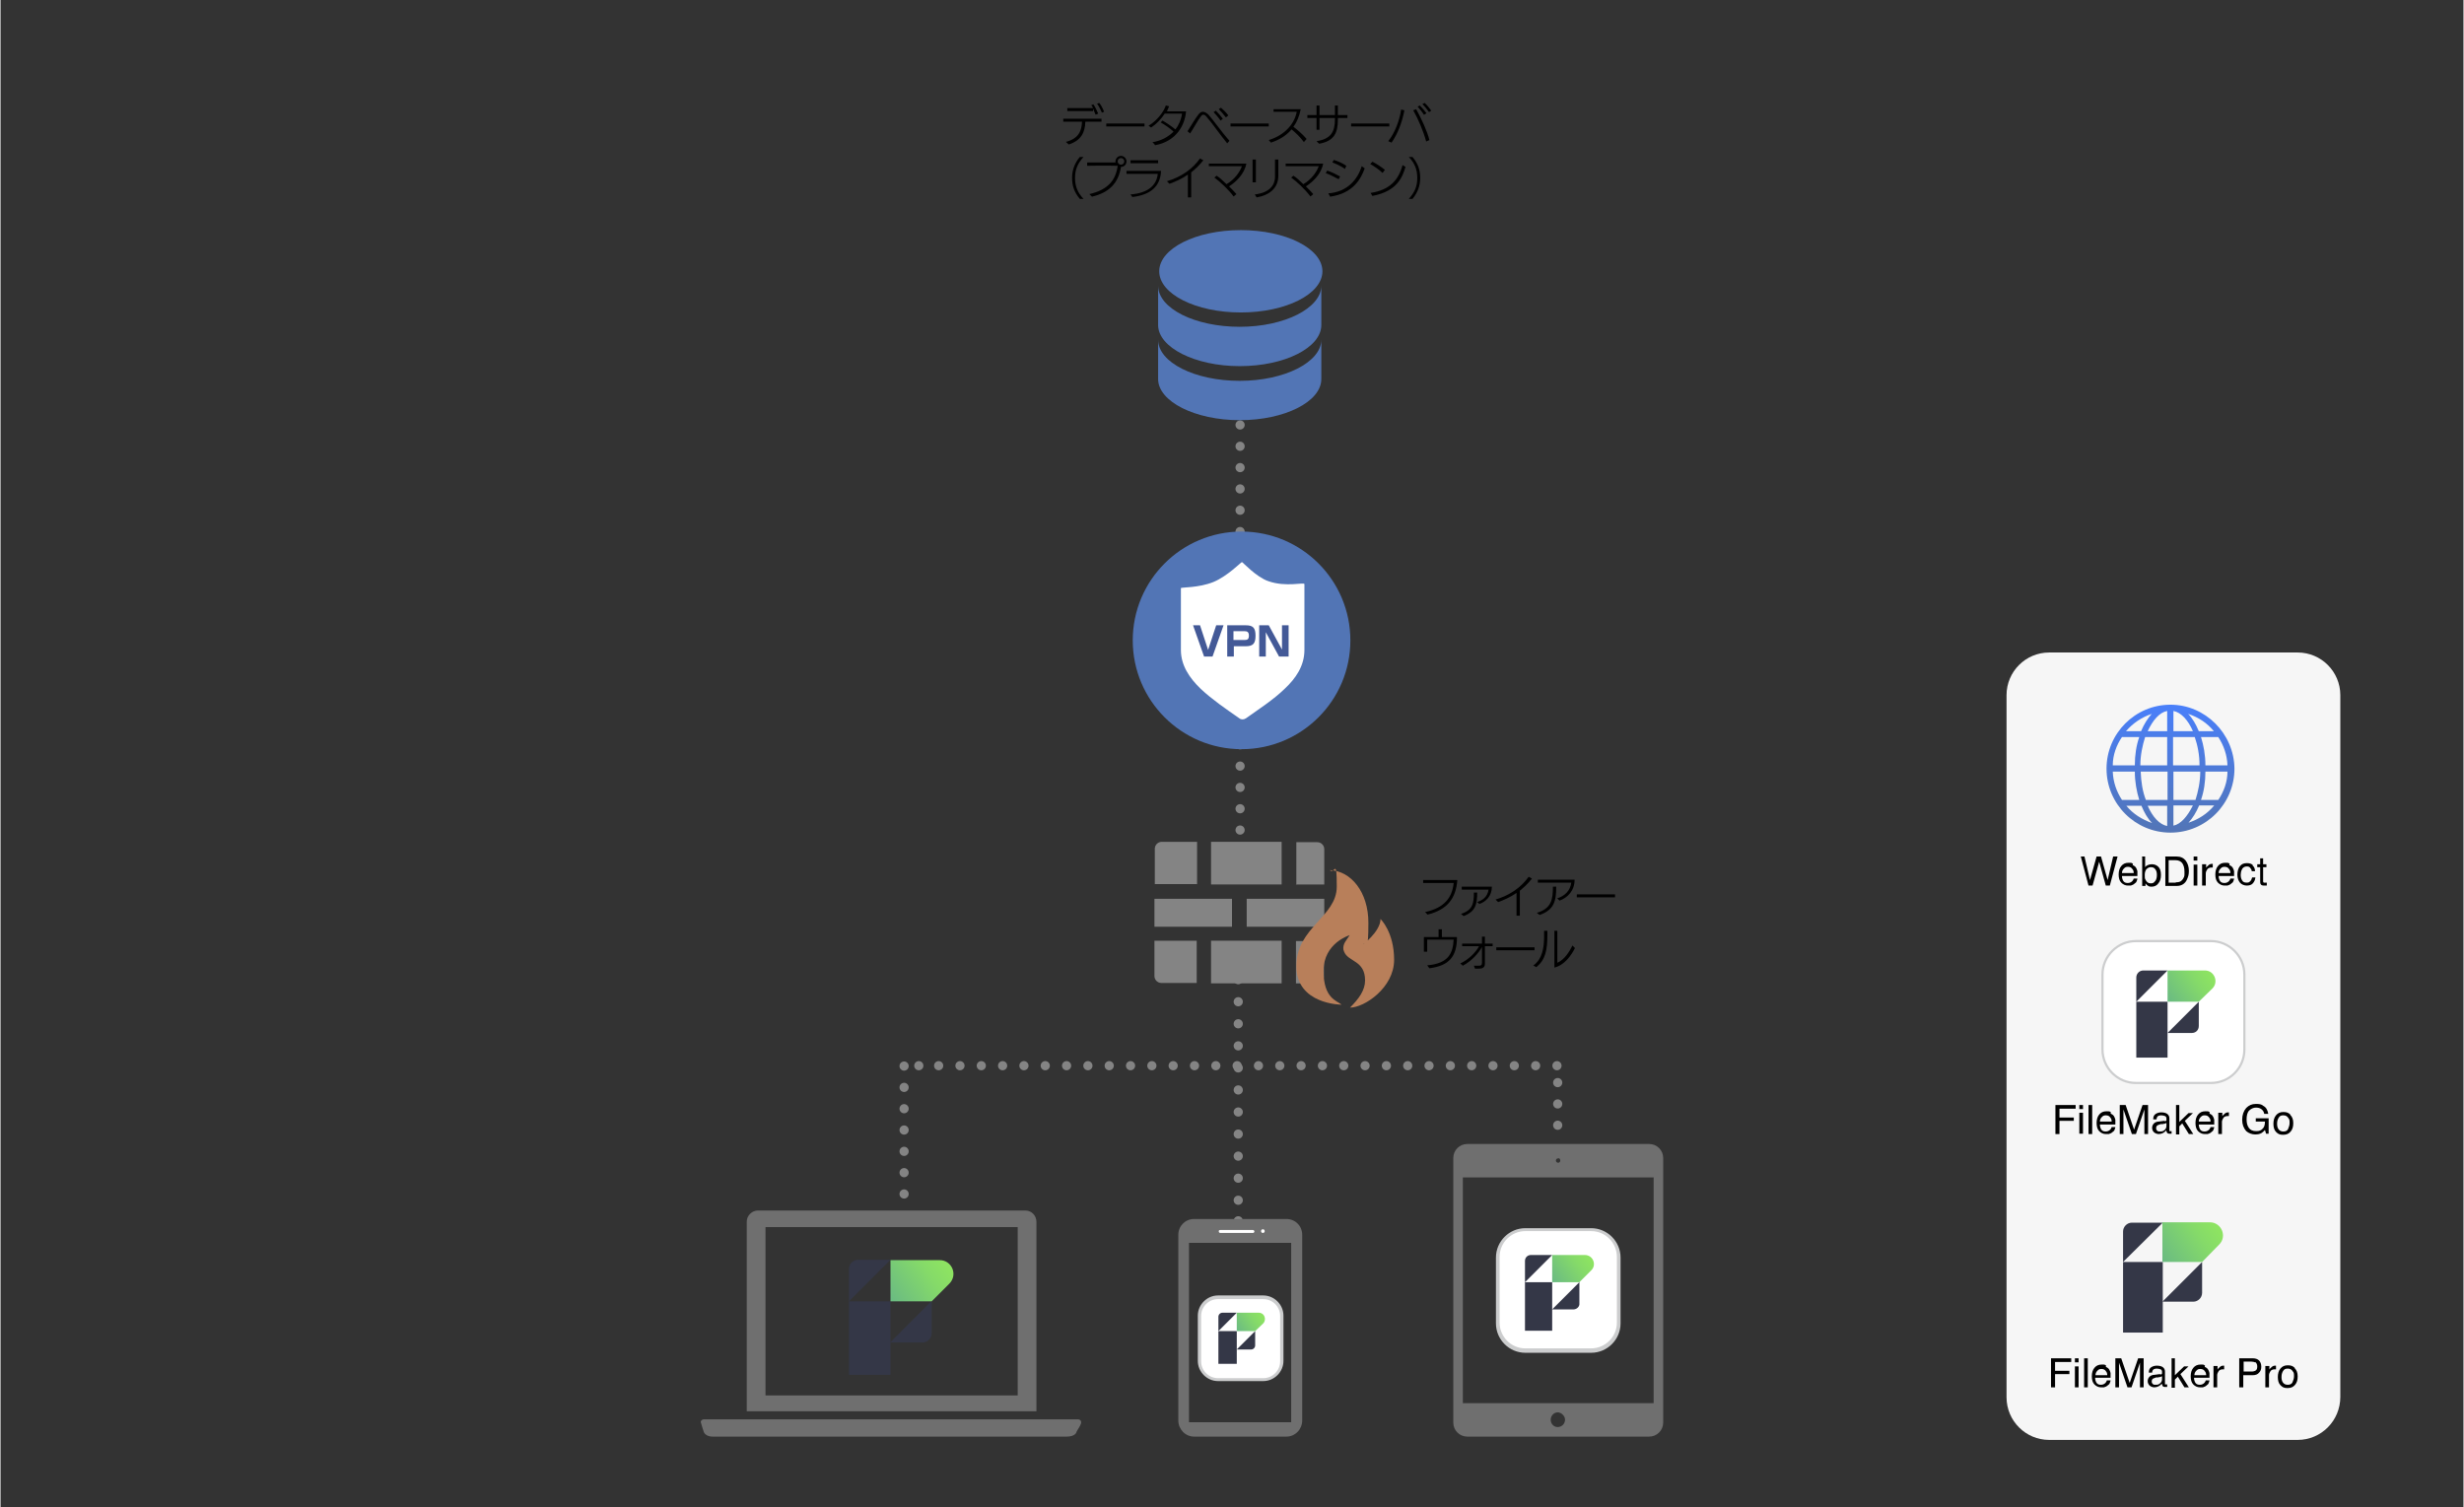 <?xml version="1.0" encoding="UTF-8"?>
<svg xmlns="http://www.w3.org/2000/svg" width="236.4mm" height="144.6mm" xmlns:xlink="http://www.w3.org/1999/xlink" version="1.1" viewBox="0 0 670 410">
  <rect x="0" y="0" width="670" height="410" fill="#333333" stroke="none"/>
  <defs>
    <style>
      .cls-1, .cls-2, .cls-3, .cls-4, .cls-5, .cls-6 {
        fill: none;
      }

      .cls-2, .cls-3, .cls-4, .cls-5, .cls-6 {
        stroke: #848484;
        stroke-linecap: round;
        stroke-linejoin: round;
        stroke-width: 2.5px;
      }

      .cls-7 {
        fill: #b87f5a;
      }

      .cls-8 {
        fill: #f6f6f6;
      }

      .cls-3 {
        stroke-dasharray: 0 6;
      }

      .cls-9 {
        fill: url(#_名称未設定グラデーション_4);
      }

      .cls-10 {
        fill: url(#_名称未設定グラデーション_3);
      }

      .cls-11 {
        fill: url(#_名称未設定グラデーション_2);
      }

      .cls-12 {
        fill: #435997;
      }

      .cls-13 {
        fill: #848484;
      }

      .cls-14 {
        fill: #6f6f6f;
      }

      .cls-15, .cls-16 {
        fill: #fff;
      }

      .cls-4 {
        stroke-dasharray: 0 5.8;
      }

      .cls-17 {
        fill: url(#_名称未設定グラデーション_2-3);
      }

      .cls-18 {
        fill: url(#_名称未設定グラデーション_2-2);
      }

      .cls-16 {
        stroke: #cccdce;
        stroke-miterlimit: 10;
        stroke-width: .6px;
      }

      .cls-5 {
        stroke-dasharray: 0 5.8;
      }

      .cls-6 {
        stroke-dasharray: 0 5.8;
      }

      .cls-19 {
        fill: #cccdce;
      }

      .cls-20 {
        fill: #343747;
      }

      .cls-21 {
        fill: url(#_名称未設定グラデーション);
      }

      .cls-22 {
        fill: #5275b5;
      }
    </style>
    <linearGradient id="_名称未設定グラデーション" data-name="名称未設定グラデーション" x1="590.3" y1="658.3" x2="590.3" y2="623.6" gradientTransform="translate(0 -431.9)" gradientUnits="userSpaceOnUse">
      <stop offset="0" stop-color="#5275b6"/>
      <stop offset="1" stop-color="#497ffa"/>
    </linearGradient>
    <linearGradient id="_名称未設定グラデーション_2" data-name="名称未設定グラデーション 2" x1="256" y1="67.3" x2="241.9" y2="57.4" gradientTransform="translate(0 409.9) scale(1 -1)" gradientUnits="userSpaceOnUse">
      <stop offset="0" stop-color="#8de362"/>
      <stop offset=".3" stop-color="#85da69"/>
      <stop offset=".9" stop-color="#6fc07e"/>
      <stop offset="1" stop-color="#6bbc81"/>
    </linearGradient>
    <linearGradient id="_名称未設定グラデーション_3" data-name="名称未設定グラデーション 3" x1="601.4" y1="77.5" x2="587.9" y2="68.1" gradientTransform="translate(0 409.9) scale(1 -1)" gradientUnits="userSpaceOnUse">
      <stop offset="0" stop-color="#8de362"/>
      <stop offset=".3" stop-color="#85da69"/>
      <stop offset=".9" stop-color="#6fc07e"/>
      <stop offset="1" stop-color="#6bbc81"/>
    </linearGradient>
    <linearGradient id="_名称未設定グラデーション_4" data-name="名称未設定グラデーション 4" x1="600.1" y1="146" x2="589.4" y2="138.6" gradientTransform="translate(0 409.9) scale(1 -1)" gradientUnits="userSpaceOnUse">
      <stop offset="0" stop-color="#8de362"/>
      <stop offset=".3" stop-color="#85da69"/>
      <stop offset=".9" stop-color="#6fc07e"/>
      <stop offset="1" stop-color="#6bbc81"/>
    </linearGradient>
    <linearGradient id="_名称未設定グラデーション_2-2" data-name="名称未設定グラデーション 2" x1="342.6" y1="52.8" x2="336.3" y2="48.4" xlink:href="#_名称未設定グラデーション_2"/>
    <linearGradient id="_名称未設定グラデーション_2-3" data-name="名称未設定グラデーション 2" x1="431.3" y1="68.7" x2="422" y2="62.2" xlink:href="#_名称未設定グラデーション_2"/>
  </defs>
  <!-- Generator: Adobe Illustrator 28.7.2, SVG Export Plug-In . SVG Version: 1.2.0 Build 154)  -->
  <g>
    <g id="Layer_1">
      <path class="cls-8" d="M624.9,391.7h-67.6c-6.4,0-11.6-5.2-11.6-11.6v-191c0-6.4,5.2-11.6,11.6-11.6h67.6c6.4,0,11.6,5.2,11.6,11.6v190.9c0,6.5-5.2,11.7-11.6,11.7Z"/>
      <path class="cls-16" d="M601.3,294.6h-20.4c-5,0-9.1-4.1-9.1-9.1v-20.4c0-5,4.1-9.1,9.1-9.1h20.4c5,0,9.1,4.1,9.1,9.1v20.4c0,5-4,9.1-9.1,9.1Z"/>
      <g>
        <line class="cls-2" x1="337.2" y1="109.9" x2="337.2" y2="109.9"/>
        <line class="cls-5" x1="337.2" y1="115.6" x2="337.2" y2="229.1"/>
        <line class="cls-2" x1="337.2" y1="232" x2="337.2" y2="232"/>
      </g>
      <g>
        <path class="cls-22" d="M314.9,88.4c0,6.1,10,11.2,22.2,11.2s22.2-5,22.2-11.2v-10.7c0,6.1-10,11.2-22.2,11.2s-22.2-5-22.2-11.2"/>
        <path class="cls-22" d="M314.9,103.1c0,6.1,10,11.2,22.2,11.2s22.2-5,22.2-11.2v-10.7c0,6.1-10,11.2-22.2,11.2s-22.2-5-22.2-11.2"/>
        <ellipse class="cls-22" cx="337.4" cy="73.8" rx="22.2" ry="11.2"/>
      </g>
      <g>
        <line class="cls-2" x1="336.7" y1="266.5" x2="336.7" y2="266.5"/>
        <line class="cls-3" x1="336.7" y1="272.5" x2="336.7" y2="329.1"/>
        <line class="cls-2" x1="336.7" y1="332.1" x2="336.7" y2="332.1"/>
      </g>
      <g>
        <line class="cls-2" x1="423.4" y1="289.9" x2="423.4" y2="289.9"/>
        <line class="cls-6" x1="417.6" y1="289.9" x2="252.8" y2="289.9"/>
        <line class="cls-2" x1="249.8" y1="289.9" x2="249.8" y2="289.9"/>
      </g>
      <line class="cls-4" x1="423.6" y1="294.5" x2="423.6" y2="311.3"/>
      <line class="cls-4" x1="245.8" y1="290" x2="245.8" y2="325.9"/>
      <g>
        <path class="cls-13" d="M352.4,255.9v11.6h5.7c1.1,0,1.9-.9,1.9-1.9v-9.6h-7.6Z"/>
        <polygon class="cls-13" points="313.9 252.1 335 252.1 335 244.5 313.9 244.5 313.9 252.1"/>
        <polygon class="cls-13" points="329.3 267.5 348.5 267.5 348.5 255.9 329.3 255.9 329.3 267.5"/>
        <path class="cls-13" d="M352.4,240.6h7.7v-9.6c0-1.1-.9-1.9-1.9-1.9h-5.7v11.6h-.1Z"/>
        <polygon class="cls-13" points="329.3 240.6 348.5 240.6 348.5 229 329.3 229 329.3 240.6"/>
        <polygon class="cls-13" points="339 252.1 360.1 252.1 360.1 244.5 339 244.5 339 252.1"/>
        <path class="cls-13" d="M325.5,255.9h-11.6v9.6c0,1.1.9,1.9,1.9,1.9h9.6v-11.5h.1Z"/>
        <path class="cls-13" d="M325.5,240.6v-11.6h-9.6c-1.1,0-1.9.9-1.9,1.9v9.6h11.5Z"/>
      </g>
      <g>
        <path class="cls-14" d="M290,390.8h-96.3c-1.4,0-2.2-.7-2.4-1.3,0,0-.7-2.1-.8-2.6-.1-.4.4-.8.8-.8h101.7c.8,0,1.1.5.9,1.2s-1.1,1.9-1.2,2.2c0,.2-.4,1.3-2.7,1.3Z"/>
        <path class="cls-14" d="M278.8,329.3h-72.8c-1.6,0-3,1.4-3,3v51.6h78.8v-51.5c0-1.7-1.3-3.1-3-3.1ZM208.1,379.6v-45.8h68.6v45.8h-68.6Z"/>
      </g>
      <path class="cls-14" d="M425.6,386.2c0,1.1-.9,2-2,2s-1.9-.9-1.9-2,.9-2,1.9-2,2,1,2,2ZM424.3,315.7c0,.4-.3.6-.6.6s-.6-.3-.6-.6.3-.6.6-.6c.4-.1.6.2.6.6ZM397.8,320.3h51.9v61.4h-51.9v-61.4ZM399,311.2c-2.1,0-3.8,1.7-3.8,3.8v72c0,2.1,1.7,3.8,3.8,3.8h49.5c2.1,0,3.8-1.7,3.8-3.8v-72c0-2.1-1.7-3.8-3.8-3.8h-49.5Z"/>
      <circle class="cls-22" cx="337.6" cy="174.2" r="29.6"/>
      <path class="cls-7" d="M364.8,273.3s-12.3,0-12.3-10.5,11-13.4,11-21.6-.6-3.2-1.9-4.5c5.8.2,10.5,6,10.5,14.3s-.6,5-1.3,5.7c-.7.7,4.6-3.2,4.6-6.7,0,0,3.7,3.5,3.7,11.1s-8.1,13-12,13c2.4-2.4,4.1-4.7,4.1-7.4,0-5.5-4.6-5-5.7-7.8-.1-.2-.1-.4-.2-.6-.1-.7.1-1.5.5-2.1l1.2-1.8s-7.1,2.1-7.1,9.7,3.7,8.1,4.9,9.2Z"/>
      <path class="cls-15" d="M337.7,152.9c-.2,0-3.9,3.8-7.7,5.4-4.2,1.7-8.9,1.4-8.9,1.7v16.8c0,4.2,2.3,7.6,5.4,10.6,3.1,2.9,6.9,5.5,10.5,8,.5.4,1.2.4,1.8,0,3.5-2.5,7.4-5,10.5-8,3.1-2.9,5.4-6.3,5.4-10.6v-17.9c0-.6-5,.9-9.8-.8-3.3-1.1-7-5.2-7.2-5.2Z"/>
      <g>
        <path class="cls-12" d="M326.3,170.1l2.2,6.7,2.2-6.7h2l-3,8.5h-2.3l-3-8.5h1.9Z"/>
        <path class="cls-12" d="M338.8,170.1c1.9,0,2.6.7,2.6,2.8s-.6,2.9-2.7,2.9h-3.2v2.8h-1.8v-8.5h5.1ZM335.4,171.7v2.4h3c.8,0,1.2-.2,1.2-1.2s-.5-1.2-1.2-1.2h-3Z"/>
        <path class="cls-12" d="M345,170.1l3.6,6.6v-6.6h1.8v8.5h-2.6l-3.6-6.6v6.6h-1.8v-8.5h2.6Z"/>
      </g>
      <g>
        <path class="cls-14" d="M323.3,338.1h27.8v48.8h-27.8v-48.8ZM324.7,331.6c-2.4,0-4.3,1.9-4.3,4.3v50.5c0,2.4,1.9,4.4,4.3,4.4h25.1c2.4,0,4.3-2,4.3-4.4v-50.5c0-2.4-1.9-4.3-4.3-4.3h-25.1Z"/>
        <path class="cls-15" d="M331.8,334.6h8.9c.2,0,.4.2.4.4s-.2.4-.4.4h-8.9c-.2,0-.4-.2-.4-.4,0-.3.1-.4.4-.4Z"/>
        <circle class="cls-15" cx="343.4" cy="334.9" r=".5"/>
      </g>
      <path class="cls-21" d="M590.3,191.7c-9.6,0-17.4,7.8-17.4,17.4s7.8,17.4,17.4,17.4,17.4-7.8,17.4-17.4c-.1-9.6-8-17.4-17.4-17.4ZM574.6,209.9h6c0,2.8.5,5.4,1.2,7.7h-4.7c-1.5-2.3-2.4-4.9-2.5-7.7ZM591.1,198.9v-5.5c2.1.4,4,2.5,5.3,5.5h-5.3ZM596.9,200.5c.8,2.3,1.3,4.9,1.3,7.7h-7.2v-7.7h5.9ZM589.4,193.4v5.5h-5.3c1.4-3,3.2-5.1,5.3-5.5ZM589.4,200.5v7.7h-7.3c0-2.8.6-5.5,1.3-7.7h6ZM580.6,208.2h-6c0-2.8,1-5.5,2.5-7.7h4.7c-.8,2.3-1.2,4.9-1.2,7.7ZM582.2,209.9h7.3v7.7h-5.9c-.9-2.3-1.3-4.9-1.4-7.7ZM589.4,219.2v5.5c-2.1-.4-4-2.5-5.3-5.5h5.3ZM591.1,224.6v-5.5h5.3c-1.5,3-3.3,5.1-5.3,5.5ZM591.1,217.6v-7.7h7.3c0,2.8-.6,5.5-1.3,7.7h-6ZM599.8,209.9h6c0,2.8-1,5.5-2.5,7.7h-4.7c.8-2.3,1.2-4.9,1.2-7.7ZM599.8,208.2c0-2.8-.5-5.5-1.2-7.7h4.7c1.5,2.3,2.4,4.9,2.5,7.7h-6ZM602.1,198.9h-4.1c-.8-1.9-1.7-3.5-2.9-4.7,2.8.9,5.2,2.5,7,4.7ZM585.2,194.2c-1.1,1.2-2.1,2.8-2.9,4.7h-4.1c1.9-2.2,4.3-3.8,7-4.7ZM578.3,219.2h4.1c.8,1.9,1.7,3.5,2.9,4.7-2.8-1-5.2-2.5-7-4.7ZM595.2,223.8c1.1-1.2,2.1-2.8,2.9-4.7h4.1c-1.9,2.3-4.3,3.8-7,4.7Z"/>
      <g>
        <rect class="cls-20" x="230.8" y="354" width="11.3" height="20"/>
        <path class="cls-20" d="M230.8,354v-8.8c0-1.4,1.1-2.5,2.5-2.5h8.8l-11.3,11.3Z"/>
        <path class="cls-20" d="M250.8,365.2h-8.8l11.3-11.3v8.8c0,1.4-1.1,2.5-2.5,2.5Z"/>
        <path class="cls-11" d="M253.3,354h-11.2v-11.2h13.4c3.3,0,5,4,2.6,6.4l-4.8,4.8h0Z"/>
        <rect class="cls-1" x="229.6" y="342.7" width="31.3" height="31.3"/>
      </g>
      <g>
        <rect class="cls-20" x="577.4" y="343.3" width="10.8" height="19.2"/>
        <path class="cls-20" d="M577.4,343.3v-8.3c0-1.3,1.1-2.4,2.4-2.4h8.4l-10.8,10.7Z"/>
        <path class="cls-20" d="M596.5,354.1h-8.4l10.8-10.8v8.4c0,1.3-1.1,2.4-2.4,2.4Z"/>
        <path class="cls-10" d="M598.9,343.3h-10.8v-10.8h12.9c3.2,0,4.8,3.9,2.5,6.1l-4.6,4.7h0Z"/>
        <rect class="cls-1" x="576.2" y="332.6" width="29.9" height="29.9"/>
      </g>
      <g>
        <rect class="cls-20" x="581" y="272.5" width="8.5" height="15.2"/>
        <path class="cls-20" d="M581,272.5v-6.6c0-1,.8-1.9,1.9-1.9h6.6l-8.5,8.5Z"/>
        <path class="cls-20" d="M596.1,281h-6.6l8.5-8.5v6.6c0,1.1-.8,1.9-1.9,1.9Z"/>
        <path class="cls-9" d="M598,272.5h-8.5v-8.5h10.2c2.5,0,3.8,3.1,2,4.9l-3.7,3.6h0Z"/>
        <rect class="cls-1" x="580" y="263.9" width="23.7" height="23.7"/>
      </g>
      <g>
        <g>
          <path class="cls-15" d="M331.2,375.3c-2.8,0-5-2.3-5-5v-12.3c0-2.8,2.3-5,5-5h12.3c2.8,0,5,2.3,5,5v12.3c0,2.8-2.3,5-5,5h-12.3Z"/>
          <path class="cls-19" d="M343.5,353.4c2.5,0,4.6,2,4.6,4.6v12.3c0,2.5-2,4.6-4.6,4.6h-12.3c-2.5,0-4.6-2-4.6-4.6v-12.3c0-2.5,2-4.6,4.6-4.6h12.3M343.5,352.4h-12.3c-3,0-5.5,2.5-5.5,5.5v12.3c0,3,2.5,5.5,5.5,5.5h12.3c3,0,5.5-2.5,5.5-5.5v-12.3c0-3-2.5-5.5-5.5-5.5h0Z"/>
        </g>
        <g>
          <rect class="cls-20" x="331.3" y="362.1" width="5" height="8.9"/>
          <path class="cls-20" d="M331.3,362.1v-3.9c0-.6.5-1.1,1.1-1.1h3.9l-5,5Z"/>
          <path class="cls-20" d="M340.2,367.1h-3.9l5-5v3.9c0,.6-.5,1.1-1.1,1.1Z"/>
          <path class="cls-18" d="M341.3,362.1h-5v-5h6c1.5,0,2.2,1.8,1.2,2.9l-2.2,2.1h0Z"/>
          <rect class="cls-1" x="330.7" y="357" width="14" height="14"/>
        </g>
      </g>
      <g>
        <g>
          <path class="cls-15" d="M414.8,367.4c-4.1,0-7.5-3.4-7.5-7.5v-17.9c0-4.1,3.4-7.5,7.5-7.5h17.9c4.1,0,7.5,3.4,7.5,7.5v17.9c0,4.1-3.4,7.5-7.5,7.5h-17.9Z"/>
          <path class="cls-19" d="M432.7,334.9c3.9,0,7,3.2,7,7v17.9c0,3.9-3.2,7-7,7h-17.9c-3.9,0-7-3.2-7-7v-17.9c0-3.9,3.2-7,7-7h17.9M432.7,334.1h-17.9c-4.4,0-8,3.6-8,8v17.9c0,4.4,3.6,8,8,8h17.9c4.4,0,8-3.6,8-8v-17.9c0-4.4-3.6-8-8-8h0Z"/>
        </g>
        <g>
          <rect class="cls-20" x="414.7" y="348.8" width="7.4" height="13.2"/>
          <path class="cls-20" d="M414.7,348.8v-5.8c0-.9.7-1.6,1.6-1.6h5.8l-7.4,7.4Z"/>
          <path class="cls-20" d="M427.9,356.2h-5.8l7.4-7.4v5.8c.1.8-.7,1.6-1.6,1.6Z"/>
          <path class="cls-17" d="M429.5,348.8h-7.4v-7.4h8.9c2.2,0,3.3,2.7,1.7,4.2l-3.2,3.2h0Z"/>
          <rect class="cls-1" x="413.9" y="341.3" width="20.6" height="20.6"/>
        </g>
      </g>
      <g>
        <path d="M295.1,33.2c-.1,2.8-1.1,5-4.5,6.1l-.8-.7c3.5-.9,4.3-3,4.4-5.5h-5.1v-.8h10.4v.8h-4.4ZM297.9,31.2c-.2-.5-.5-1.1-.7-1.7v.7h-7v-.8h7c-.1-.3-.3-.6-.5-.8l.6-.2c.5.7,1,1.8,1.3,2.5l-.7.3ZM299.6,30.6c-.3-.7-.8-1.7-1.3-2.4l.6-.2c.5.6,1,1.6,1.3,2.4l-.7.3Z"/>
        <path d="M300.8,34.4v-.8h10.4v.8h-10.4Z"/>
        <path d="M313.3,38.7c2.5-.4,4.4-1.5,5.8-2.9-1.1-1-2.3-1.8-3.5-2.5l.5-.5c.9.5,2.4,1.5,3.5,2.4.9-1.1,1.6-2.7,1.8-4.3h-4.7c-.9,1.4-2.2,2.8-3.7,3.8l-.7-.5c2.2-1.3,4.1-3.7,4.7-5.5l.9.2c-.2.4-.4.9-.6,1.4h5.2c-.3,3.6-2.5,8.1-8.4,9.2l-.6-.7Z"/>
        <path d="M333.7,39c-1.9-2.3-4.4-5.9-5.6-7.2-.3-.4-.6-.6-.9-.6s-.5.2-.7.5c-.8,1-2,3.3-2.9,4.6l-.7-.6c.8-1.2,2.1-3.5,3-4.6.4-.5.8-.7,1.2-.7s1,.3,1.5.8c1.2,1.3,3.8,5,5.7,7.1l-.7.8ZM331.9,32.8c-.5-.7-1.3-1.7-1.9-2.3l.6-.4c.6.6,1.4,1.5,1.9,2.2l-.6.5ZM333.3,31.9c-.5-.7-1.3-1.6-1.9-2.2l.6-.4c.6.5,1.5,1.4,2,2.1l-.6.5Z"/>
        <path d="M334.6,34.4v-.8h10.4v.8h-10.4Z"/>
        <path d="M354.6,38.7c-1.1-1.5-2.4-2.7-3.4-3.5-1.7,2-3.8,3-5.6,3.6l-.6-.7c4.6-1.4,7.1-4.7,7.6-7.7h-6.3s0-.7,0-.7h7.4c-.4,2-1.1,3.6-2,4.8,1,.7,2.6,2.1,3.6,3.3l-.7.8Z"/>
        <path d="M363.8,32.2v.4c0,3.5-1,5.8-5.1,6.5l-.7-.7c3.9-.6,5-2.5,5-6v-.3h-4.2v3.2h-.8v-3.2h-2.5v-.8h2.5v-2.6h.8v2.6h4.2c0-.8,0-1.6,0-2.6h.8c0,.6,0,1.7,0,2.6h2.6v.8h-2.6Z"/>
        <path d="M367.4,34.4v-.8h10.4v.8h-10.4Z"/>
        <path d="M377.5,38.4c1.8-2.2,3.1-5.7,3.5-8.6l.9.2c-.6,3.2-1.8,6.4-3.5,8.8l-.9-.4ZM387.8,38.4c-.8-2.9-2.2-6.1-3.5-8.4l.8-.3c1.4,2.5,3.1,6.2,3.6,8.4l-.9.4ZM387.2,31.2c-.4-.7-1.2-1.6-1.7-2.2l.6-.3c.6.6,1.3,1.4,1.8,2.1l-.6.4ZM388.6,30.5c-.5-.7-1.2-1.6-1.8-2.2l.6-.3c.6.5,1.3,1.4,1.8,2.1l-.6.4Z"/>
        <path d="M293.6,54.1c-1.6-1.9-2.1-3.7-2.1-5.7s.6-3.9,2.1-5.7h1c-1.6,1.8-2.3,3.4-2.3,5.7s.7,4,2.3,5.7h-1Z"/>
        <path d="M296.2,52.8c5.2-1.2,7.2-3.9,7.7-7.7h-.2c-2.8-.1-8.1,0-8.1,0v-.9h7.7c0,0,0-.2,0-.3,0-.8.7-1.5,1.5-1.5s1.5.7,1.5,1.5-.6,1.5-1.5,1.5c-.7,4.4-3.2,7-7.9,8.1l-.7-.7ZM304.8,43c-.5,0-.9.4-.9.9s.4.9.9.9.9-.4.9-.9-.4-.9-.9-.9Z"/>
        <path d="M307.4,52.9c4.8-.4,7.1-2.5,7.4-5.6-2.1,0-8.4,0-8.5,0v-.8h9.4c-.2,4.3-2.9,6.5-7.8,7.1l-.6-.8ZM307.4,44.4v-.8h7.5s0,.8,0,.8h-7.5Z"/>
        <path d="M323,53.7v-6.2c-1.7,1.2-3.4,1.9-5,2.5l-.7-.7c3.7-1.1,6.9-3.2,9-6.2l.9.5c-1.1,1.4-2.2,2.4-3.3,3.3,0,.2,0,6.2,0,6.8h-.9Z"/>
        <path d="M335.4,53.4c-1.4-1.9-3.8-4.1-5.2-5.1l.6-.5c.7.4,1.7,1.3,2.7,2.3,2.1-1.2,3.6-3.2,4.2-4.9h-9c0,0,0-.7,0-.7h10.2c-.5,2.8-2.8,5-4.7,6.2.8.8,1.6,1.6,2,2.1l-.7.6Z"/>
        <path d="M340.6,49.6v-6.2h.9v6.2h-.9ZM341.2,52.9c4.2-.5,5.5-2.7,5.5-4.8,0-.4,0-.9,0-1.3,0-1.2,0-2.5,0-3.4h.9c0,.6,0,1.5,0,2.4s0,1.5,0,2.2c-.1,3.2-2.4,5.1-5.9,5.7l-.5-.8Z"/>
        <path d="M356.3,53.4c-1.4-1.9-3.8-4.1-5.2-5.1l.6-.5c.7.4,1.7,1.3,2.7,2.3,2.1-1.2,3.6-3.2,4.2-4.9h-9c0,0,0-.7,0-.7h10.2c-.5,2.8-2.8,5-4.7,6.2.8.8,1.6,1.6,2,2.1l-.7.6Z"/>
        <path d="M364.1,48.8c-1.1-.6-2.5-1.3-3.6-1.7l.4-.7c1,.3,2.4,1,3.5,1.6l-.4.8ZM371.1,45.8c-1,2.8-3.1,6.8-9.4,7.7l-.5-.9c5.3-.4,8-3.9,9.1-7.4l.8.6ZM365.8,46c-1.1-.8-2.4-1.4-3.5-1.8l.4-.7c1,.3,2.4.9,3.4,1.6l-.4.9Z"/>
        <path d="M375.9,47c-.9-.9-2.3-1.8-3.3-2.4l.6-.6c.9.4,2.4,1.4,3.4,2.2l-.6.8ZM372.6,52.5c5.3-.8,7.7-3.5,8.8-7.6l.8.5c-.8,2.6-2.1,6.6-9,7.9l-.5-.8Z"/>
        <path d="M383.1,54.1c1.6-1.8,2.3-3.4,2.3-5.7s-.7-4-2.3-5.7h1c1.6,1.9,2.1,3.7,2.1,5.7s-.6,3.9-2.1,5.7h-1Z"/>
      </g>
      <g>
        <path d="M387.6,248.1c5.3-1.2,7.3-4,7.7-7.9-2.7,0-8.3,0-8.3,0v-.8s9.2,0,9.3,0c-.4,5.2-2.9,8.1-8.1,9.4l-.7-.7Z"/>
        <path d="M397.3,248.6c3.2-1,3.5-2.9,3.5-5.8h.9c0,3.3-.5,5.2-3.7,6.4l-.7-.6ZM401.6,245.4c1.7-.5,2.9-1.5,3.2-3.4-1.3,0-6.4,0-7.3,0v-.8h8.2c0,2.5-1.6,4.1-3.4,4.7l-.7-.6Z"/>
        <path d="M412.4,249.1v-6.2c-1.7,1.2-3.4,1.9-5,2.5l-.7-.7c3.7-1.1,6.9-3.2,9-6.2l.9.5c-1.1,1.4-2.2,2.4-3.3,3.3,0,.2,0,6.2,0,6.8h-.9Z"/>
        <path d="M418,248.3c3.9-1.2,4.3-3.6,4.3-7.1h.9c0,4-.6,6.3-4.5,7.7l-.8-.6ZM423.4,244.4c2-.6,3.6-2,3.9-4.3-1.5,0-8.1,0-9.1,0v-.8h10c0,3-1.9,4.9-4.1,5.7l-.7-.7Z"/>
        <path d="M428.8,244.1v-.8h10.4v.8h-10.4Z"/>
        <path d="M388.1,262.6c5.9-.5,7-3.4,7.2-7h-7.2v3.3h-.9s0-4,0-4h4s0-2.1,0-2.1h.9v2.1h4.1c0,5.3-2.1,7.8-7.5,8.5l-.6-.8Z"/>
        <path d="M403.8,257.5c0,2,0,4.5,0,4.7,0,1.3-1.2,1.3-1.7,1.3s-.7,0-1,0c0,0-.3-.8-.3-.8.5,0,1,0,1.3,0,.6,0,.9-.1.9-.8s0-2.6,0-4.3c-.8,1.5-2.6,3.7-5.2,5.1l-.7-.6c2.3-1.1,4.2-3,5.1-4.7h-4.6v-.7h5.4v-1.9s.8,0,.8,0v1.9h2.1v.7h-2.1Z"/>
        <path d="M406.9,258.5v-.8h10.4v.8h-10.4Z"/>
        <path d="M416.9,262.7c2.6-1.8,3-5.1,3-8s0-1,0-1.5h.9v.9c0,4.4-.5,6.9-3,9l-.9-.5ZM422.6,253.2h.9c0,1,0,6.8,0,8.7,1.9-.8,3.3-3,4.1-4.7l.7.7c-1,2-2.9,4.7-5.6,5.3v-9.9Z"/>
      </g>
      <g>
        <path d="M559,300.6h5.5v1h-4.4v2.4h3.9v.9h-3.9v3.6h-1.1v-7.9Z"/>
        <path d="M565.5,300.6h1v1.1h-1v-1.1ZM565.5,302.7h1v5.7h-1v-5.7Z"/>
        <path d="M568,300.6h1v7.9h-1v-7.9Z"/>
        <path d="M574,302.9c.4.2.7.4.9.7.2.3.3.6.4,1,0,.3,0,.7,0,1.3h-4.2c0,.6.2,1.1.4,1.4.3.4.7.5,1.2.5s.9-.2,1.2-.5c.2-.2.3-.4.4-.7h1c0,.2-.1.4-.2.7-.1.3-.3.5-.5.6-.3.3-.7.5-1.1.6-.2,0-.5,0-.8,0-.7,0-1.3-.3-1.8-.8-.5-.5-.7-1.3-.7-2.2s.2-1.7.7-2.3c.5-.6,1.1-.9,2-.9s.8,0,1.2.3ZM574.3,305.1c0-.4-.1-.8-.3-1-.3-.5-.7-.7-1.3-.7s-.8.2-1.1.5c-.3.3-.5.7-.5,1.2h3.2Z"/>
        <path d="M576.6,300.6h1.5l2.3,6.7,2.3-6.7h1.5v7.9h-1v-4.7c0-.2,0-.4,0-.8,0-.4,0-.8,0-1.2l-2.3,6.7h-1.1l-2.3-6.7v.2c0,.2,0,.5,0,.9s0,.7,0,.9v4.7h-1v-7.9Z"/>
        <path d="M588.8,305c.2,0,.4-.1.4-.3,0,0,0-.2,0-.4,0-.3-.1-.6-.4-.7s-.6-.2-1-.2-.9.1-1.1.4c-.1.2-.2.4-.2.7h-.9c0-.7.2-1.2.7-1.5s1-.4,1.5-.4,1.2.1,1.6.4c.4.3.6.7.6,1.2v3.3c0,0,0,.2,0,.2s.1,0,.3,0,0,0,.1,0c0,0,.1,0,.2,0v.7c-.2,0-.3,0-.3,0,0,0-.2,0-.3,0-.3,0-.6-.1-.7-.4,0-.1-.1-.3-.2-.5-.2.3-.5.5-.8.7-.4.2-.8.3-1.2.3s-1-.2-1.3-.5c-.3-.3-.5-.7-.5-1.2s.2-.9.5-1.2c.3-.3.8-.5,1.3-.5l1.5-.2ZM586.7,307.6c.2.2.4.2.7.2s.7,0,1-.2c.5-.3.8-.7.8-1.3v-.8c-.1,0-.3.1-.5.2-.2,0-.4,0-.5.1h-.6c-.3.1-.6.2-.8.3-.3.2-.4.4-.4.8s.1.5.3.7Z"/>
        <path d="M591.8,300.6h.9v4.6l2.5-2.4h1.2l-2.2,2.1,2.3,3.6h-1.2l-1.8-2.9-.8.8v2.2h-.9v-7.9Z"/>
        <path d="M600.9,302.9c.4.2.7.4.9.7.2.3.3.6.4,1,0,.3,0,.7,0,1.3h-4.2c0,.6.2,1.1.4,1.4.3.4.7.5,1.2.5s.9-.2,1.2-.5c.2-.2.3-.4.4-.7h1c0,.2-.1.4-.2.7-.1.3-.3.5-.5.6-.3.3-.7.5-1.1.6-.2,0-.5,0-.8,0-.7,0-1.3-.3-1.8-.8-.5-.5-.7-1.3-.7-2.2s.2-1.7.7-2.3c.5-.6,1.1-.9,2-.9s.8,0,1.2.3ZM601.2,305.1c0-.4-.1-.8-.3-1-.3-.5-.7-.7-1.3-.7s-.8.2-1.1.5c-.3.3-.5.7-.5,1.2h3.2Z"/>
        <path d="M603.5,302.7h.9v1c0-.2.3-.4.6-.7.3-.3.6-.4,1-.4s0,0,0,0c0,0,.1,0,.2,0v1c0,0-.1,0-.2,0,0,0-.1,0-.2,0-.5,0-.9.2-1.1.5s-.4.7-.4,1.1v3.3h-1v-5.8Z"/>
        <path d="M615.5,300.8c.8.4,1.2,1.1,1.4,2.2h-1.1c-.1-.6-.4-1-.8-1.3-.4-.3-.9-.4-1.5-.4s-1.3.3-1.8.8-.7,1.4-.7,2.4.2,1.7.6,2.3c.4.6,1.1.9,2,.9s1.3-.2,1.7-.6c.5-.4.7-1.1.7-2h-2.5v-.9h3.5v4.2h-.7l-.3-1c-.4.4-.7.7-.9.8-.5.3-1,.4-1.8.4s-1.7-.3-2.4-.9c-.7-.8-1.1-1.8-1.1-3.1s.4-2.4,1.1-3.2c.7-.7,1.5-1.1,2.6-1.1s1.4.1,1.9.4Z"/>
        <path d="M622.9,303.3c.5.5.8,1.2.8,2.2s-.2,1.7-.7,2.3-1.1.9-2.1.9-1.4-.3-1.9-.8c-.5-.5-.7-1.3-.7-2.2s.2-1.7.7-2.3c.5-.6,1.1-.9,2-.9s1.4.2,1.9.7ZM622.3,307.1c.2-.5.4-1,.4-1.6s0-1-.3-1.3c-.3-.5-.7-.8-1.4-.8s-1,.2-1.3.7c-.3.5-.4,1-.4,1.6s.1,1.1.4,1.5c.3.4.7.6,1.3.6s1.1-.2,1.3-.7Z"/>
      </g>
      <g>
        <path d="M566.9,233l1.5,6.4,1.8-6.4h1.2l1.8,6.4,1.5-6.4h1.2l-2.1,7.9h-1.1l-1.8-6.5-1.8,6.5h-1.1l-2.1-7.9h1.2Z"/>
        <path d="M580,235.3c.4.2.7.4.9.7.2.3.3.6.4,1,0,.3,0,.7,0,1.3h-4.2c0,.6.2,1.1.4,1.4.3.4.7.5,1.2.5s.9-.2,1.2-.5c.2-.2.3-.4.4-.7h1c0,.2-.1.4-.2.7-.1.3-.3.5-.5.6-.3.3-.7.5-1.1.6-.2,0-.5,0-.8,0-.7,0-1.3-.3-1.8-.8-.5-.5-.7-1.3-.7-2.2s.2-1.7.7-2.3c.5-.6,1.1-.9,2-.9s.8,0,1.2.3ZM580.3,237.5c0-.4-.1-.8-.3-1-.3-.5-.7-.7-1.3-.7s-.8.2-1.1.5c-.3.3-.5.7-.5,1.2h3.2Z"/>
        <path d="M582.5,233h.9v2.9c.2-.3.5-.5.8-.6.3-.1.6-.2,1-.2.7,0,1.3.2,1.8.7s.7,1.2.7,2.2-.2,1.7-.7,2.3c-.4.6-1.1.9-1.8.9s-.8-.1-1.1-.3c-.2-.1-.4-.3-.6-.6v.7h-.9v-7.9ZM586.2,239.6c.3-.4.4-1,.4-1.6s-.1-1.1-.4-1.5-.6-.6-1.2-.6-.8.2-1.2.5c-.3.3-.5.9-.5,1.6s0,1,.2,1.3c.3.6.7,1,1.4,1s.9-.2,1.2-.6Z"/>
        <path d="M588.8,233h3.2c1.1,0,1.9.4,2.5,1.2.5.7.8,1.6.8,2.7s-.2,1.6-.5,2.3c-.5,1.2-1.5,1.8-2.8,1.8h-3.1v-7.9ZM591.8,240c.4,0,.6,0,.9-.1.4-.1.7-.4,1-.8.2-.3.4-.7.4-1.2,0-.3,0-.6,0-.8,0-1-.2-1.7-.6-2.3-.4-.5-1-.8-1.8-.8h-1.9v6.1h1.9Z"/>
        <path d="M596.6,233h1v1.1h-1v-1.1ZM596.6,235.2h1v5.7h-1v-5.7Z"/>
        <path d="M599.1,235.1h.9v1c0-.2.3-.4.6-.7.3-.3.6-.4,1-.4s0,0,0,0c0,0,.1,0,.2,0v1c0,0-.1,0-.2,0,0,0-.1,0-.2,0-.5,0-.9.2-1.1.5s-.4.7-.4,1.1v3.3h-1v-5.8Z"/>
        <path d="M606.3,235.3c.4.2.7.4.9.7.2.3.3.6.4,1,0,.3,0,.7,0,1.3h-4.2c0,.6.2,1.1.4,1.4.3.4.7.5,1.2.5s.9-.2,1.2-.5c.2-.2.3-.4.4-.7h1c0,.2-.1.4-.2.7-.1.3-.3.5-.5.6-.3.3-.7.5-1.1.6-.2,0-.5,0-.8,0-.7,0-1.3-.3-1.8-.8-.5-.5-.7-1.3-.7-2.2s.2-1.7.7-2.3c.5-.6,1.1-.9,2-.9s.8,0,1.2.3ZM606.6,237.5c0-.4-.1-.8-.3-1-.3-.5-.7-.7-1.3-.7s-.8.2-1.1.5c-.3.3-.5.7-.5,1.2h3.2Z"/>
        <path d="M612.6,235.4c.4.3.7.9.7,1.6h-.9c0-.4-.2-.6-.4-.9s-.5-.4-1-.4-1.1.3-1.3.9c-.2.4-.3.9-.3,1.4s.1,1.1.4,1.5c.2.4.6.6,1.2.6s.7-.1,1-.4.4-.6.5-1h.9c-.1.8-.4,1.3-.8,1.7s-1,.5-1.6.5-1.4-.3-1.8-.8c-.4-.5-.7-1.2-.7-2.1s.2-1.8.7-2.4c.5-.6,1.1-.8,1.9-.8s1.2.2,1.6.5Z"/>
        <path d="M614.5,233.5h1v1.6h.9v.8h-.9v3.8c0,.2,0,.3.2.4,0,0,.2,0,.4,0s0,0,.2,0c0,0,.1,0,.2,0v.8c-.1,0-.2,0-.3,0-.1,0-.2,0-.4,0-.5,0-.8-.1-.9-.3-.2-.2-.2-.5-.2-.9v-3.8h-.8v-.8h.8v-1.6Z"/>
      </g>
      <g>
        <path d="M557.8,369.5h5.5v1h-4.4v2.4h3.9v.9h-3.9v3.6h-1.1v-7.9Z"/>
        <path d="M564.3,369.5h1v1.1h-1v-1.1ZM564.3,371.7h1v5.7h-1v-5.7Z"/>
        <path d="M566.8,369.5h1v7.9h-1v-7.9Z"/>
        <path d="M572.7,371.8c.4.2.7.4.9.7.2.3.3.6.4,1,0,.3,0,.7,0,1.3h-4.2c0,.6.2,1.1.4,1.4.3.4.7.5,1.2.5s.9-.2,1.2-.5c.2-.2.3-.4.4-.7h1c0,.2-.1.4-.2.7-.1.3-.3.5-.5.6-.3.3-.7.5-1.1.6-.2,0-.5,0-.8,0-.7,0-1.3-.3-1.8-.8-.5-.5-.7-1.3-.7-2.2s.2-1.7.7-2.3c.5-.6,1.1-.9,2-.9s.8,0,1.2.3ZM573.1,374.1c0-.4-.1-.8-.3-1-.3-.5-.7-.7-1.3-.7s-.8.2-1.1.5c-.3.3-.5.7-.5,1.2h3.2Z"/>
        <path d="M575.4,369.5h1.5l2.3,6.7,2.3-6.7h1.5v7.9h-1v-4.7c0-.2,0-.4,0-.8,0-.4,0-.8,0-1.2l-2.3,6.7h-1.1l-2.3-6.7v.2c0,.2,0,.5,0,.9s0,.7,0,.9v4.7h-1v-7.9Z"/>
        <path d="M587.6,373.9c.2,0,.4-.1.4-.3,0,0,0-.2,0-.4,0-.3-.1-.6-.4-.7s-.6-.2-1-.2-.9.1-1.1.4c-.1.2-.2.4-.2.7h-.9c0-.7.2-1.2.7-1.5s1-.4,1.5-.4,1.2.1,1.6.4c.4.3.6.7.6,1.2v3.3c0,0,0,.2,0,.2s.1,0,.3,0,0,0,.1,0c0,0,.1,0,.2,0v.7c-.2,0-.3,0-.3,0,0,0-.2,0-.3,0-.3,0-.6-.1-.7-.4,0-.1-.1-.3-.2-.5-.2.3-.5.5-.8.7-.4.2-.8.3-1.2.3s-1-.2-1.3-.5c-.3-.3-.5-.7-.5-1.2s.2-.9.5-1.2c.3-.3.8-.5,1.3-.5l1.5-.2ZM585.5,376.5c.2.2.4.2.7.2s.7,0,1-.2c.5-.3.8-.7.8-1.3v-.8c-.1,0-.3.1-.5.2-.2,0-.4,0-.5.1h-.6c-.3.1-.6.2-.8.3-.3.2-.4.4-.4.8s.1.5.3.7Z"/>
        <path d="M590.6,369.5h.9v4.6l2.5-2.4h1.2l-2.2,2.1,2.3,3.6h-1.2l-1.8-2.9-.8.8v2.2h-.9v-7.9Z"/>
        <path d="M599.6,371.8c.4.2.7.4.9.7.2.3.3.6.4,1,0,.3,0,.7,0,1.3h-4.2c0,.6.2,1.1.4,1.4.3.4.7.5,1.2.5s.9-.2,1.2-.5c.2-.2.3-.4.4-.7h1c0,.2-.1.4-.2.7-.1.3-.3.5-.5.6-.3.3-.7.5-1.1.6-.2,0-.5,0-.8,0-.7,0-1.3-.3-1.8-.8-.5-.5-.7-1.3-.7-2.2s.2-1.7.7-2.3c.5-.6,1.1-.9,2-.9s.8,0,1.2.3ZM600,374.1c0-.4-.1-.8-.3-1-.3-.5-.7-.7-1.3-.7s-.8.2-1.1.5c-.3.3-.5.7-.5,1.2h3.2Z"/>
        <path d="M602.2,371.6h.9v1c0-.2.3-.4.6-.7.3-.3.6-.4,1-.4s0,0,0,0c0,0,.1,0,.2,0v1c0,0-.1,0-.2,0,0,0-.1,0-.2,0-.5,0-.9.2-1.1.5s-.4.7-.4,1.1v3.3h-1v-5.8Z"/>
        <path d="M609.2,369.5h3.5c.7,0,1.3.2,1.7.6.4.4.6,1,.6,1.7s-.2,1.2-.6,1.6c-.4.5-1,.7-1.8.7h-2.5v3.3h-1.1v-7.9ZM613.3,370.6c-.2-.1-.6-.2-1-.2h-2.1v2.7h2.1c.5,0,.9-.1,1.2-.3s.4-.6.4-1.1-.2-1-.6-1.2Z"/>
        <path d="M616.3,371.6h.9v1c0-.2.3-.4.6-.7.3-.3.6-.4,1-.4s0,0,0,0c0,0,.1,0,.2,0v1c0,0-.1,0-.2,0,0,0-.1,0-.2,0-.5,0-.9.2-1.1.5s-.4.7-.4,1.1v3.3h-1v-5.8Z"/>
        <path d="M624.1,372.2c.5.5.8,1.2.8,2.2s-.2,1.7-.7,2.3-1.1.9-2.1.9-1.4-.3-1.9-.8c-.5-.5-.7-1.3-.7-2.2s.2-1.7.7-2.3c.5-.6,1.1-.9,2-.9s1.4.2,1.9.7ZM623.5,376c.2-.5.4-1,.4-1.6s0-1-.3-1.3c-.3-.5-.7-.8-1.4-.8s-1,.2-1.3.7c-.3.5-.4,1-.4,1.6s.1,1.1.4,1.5c.3.4.7.6,1.3.6s1.1-.2,1.3-.7Z"/>
      </g>
    </g>
  </g>
</svg>